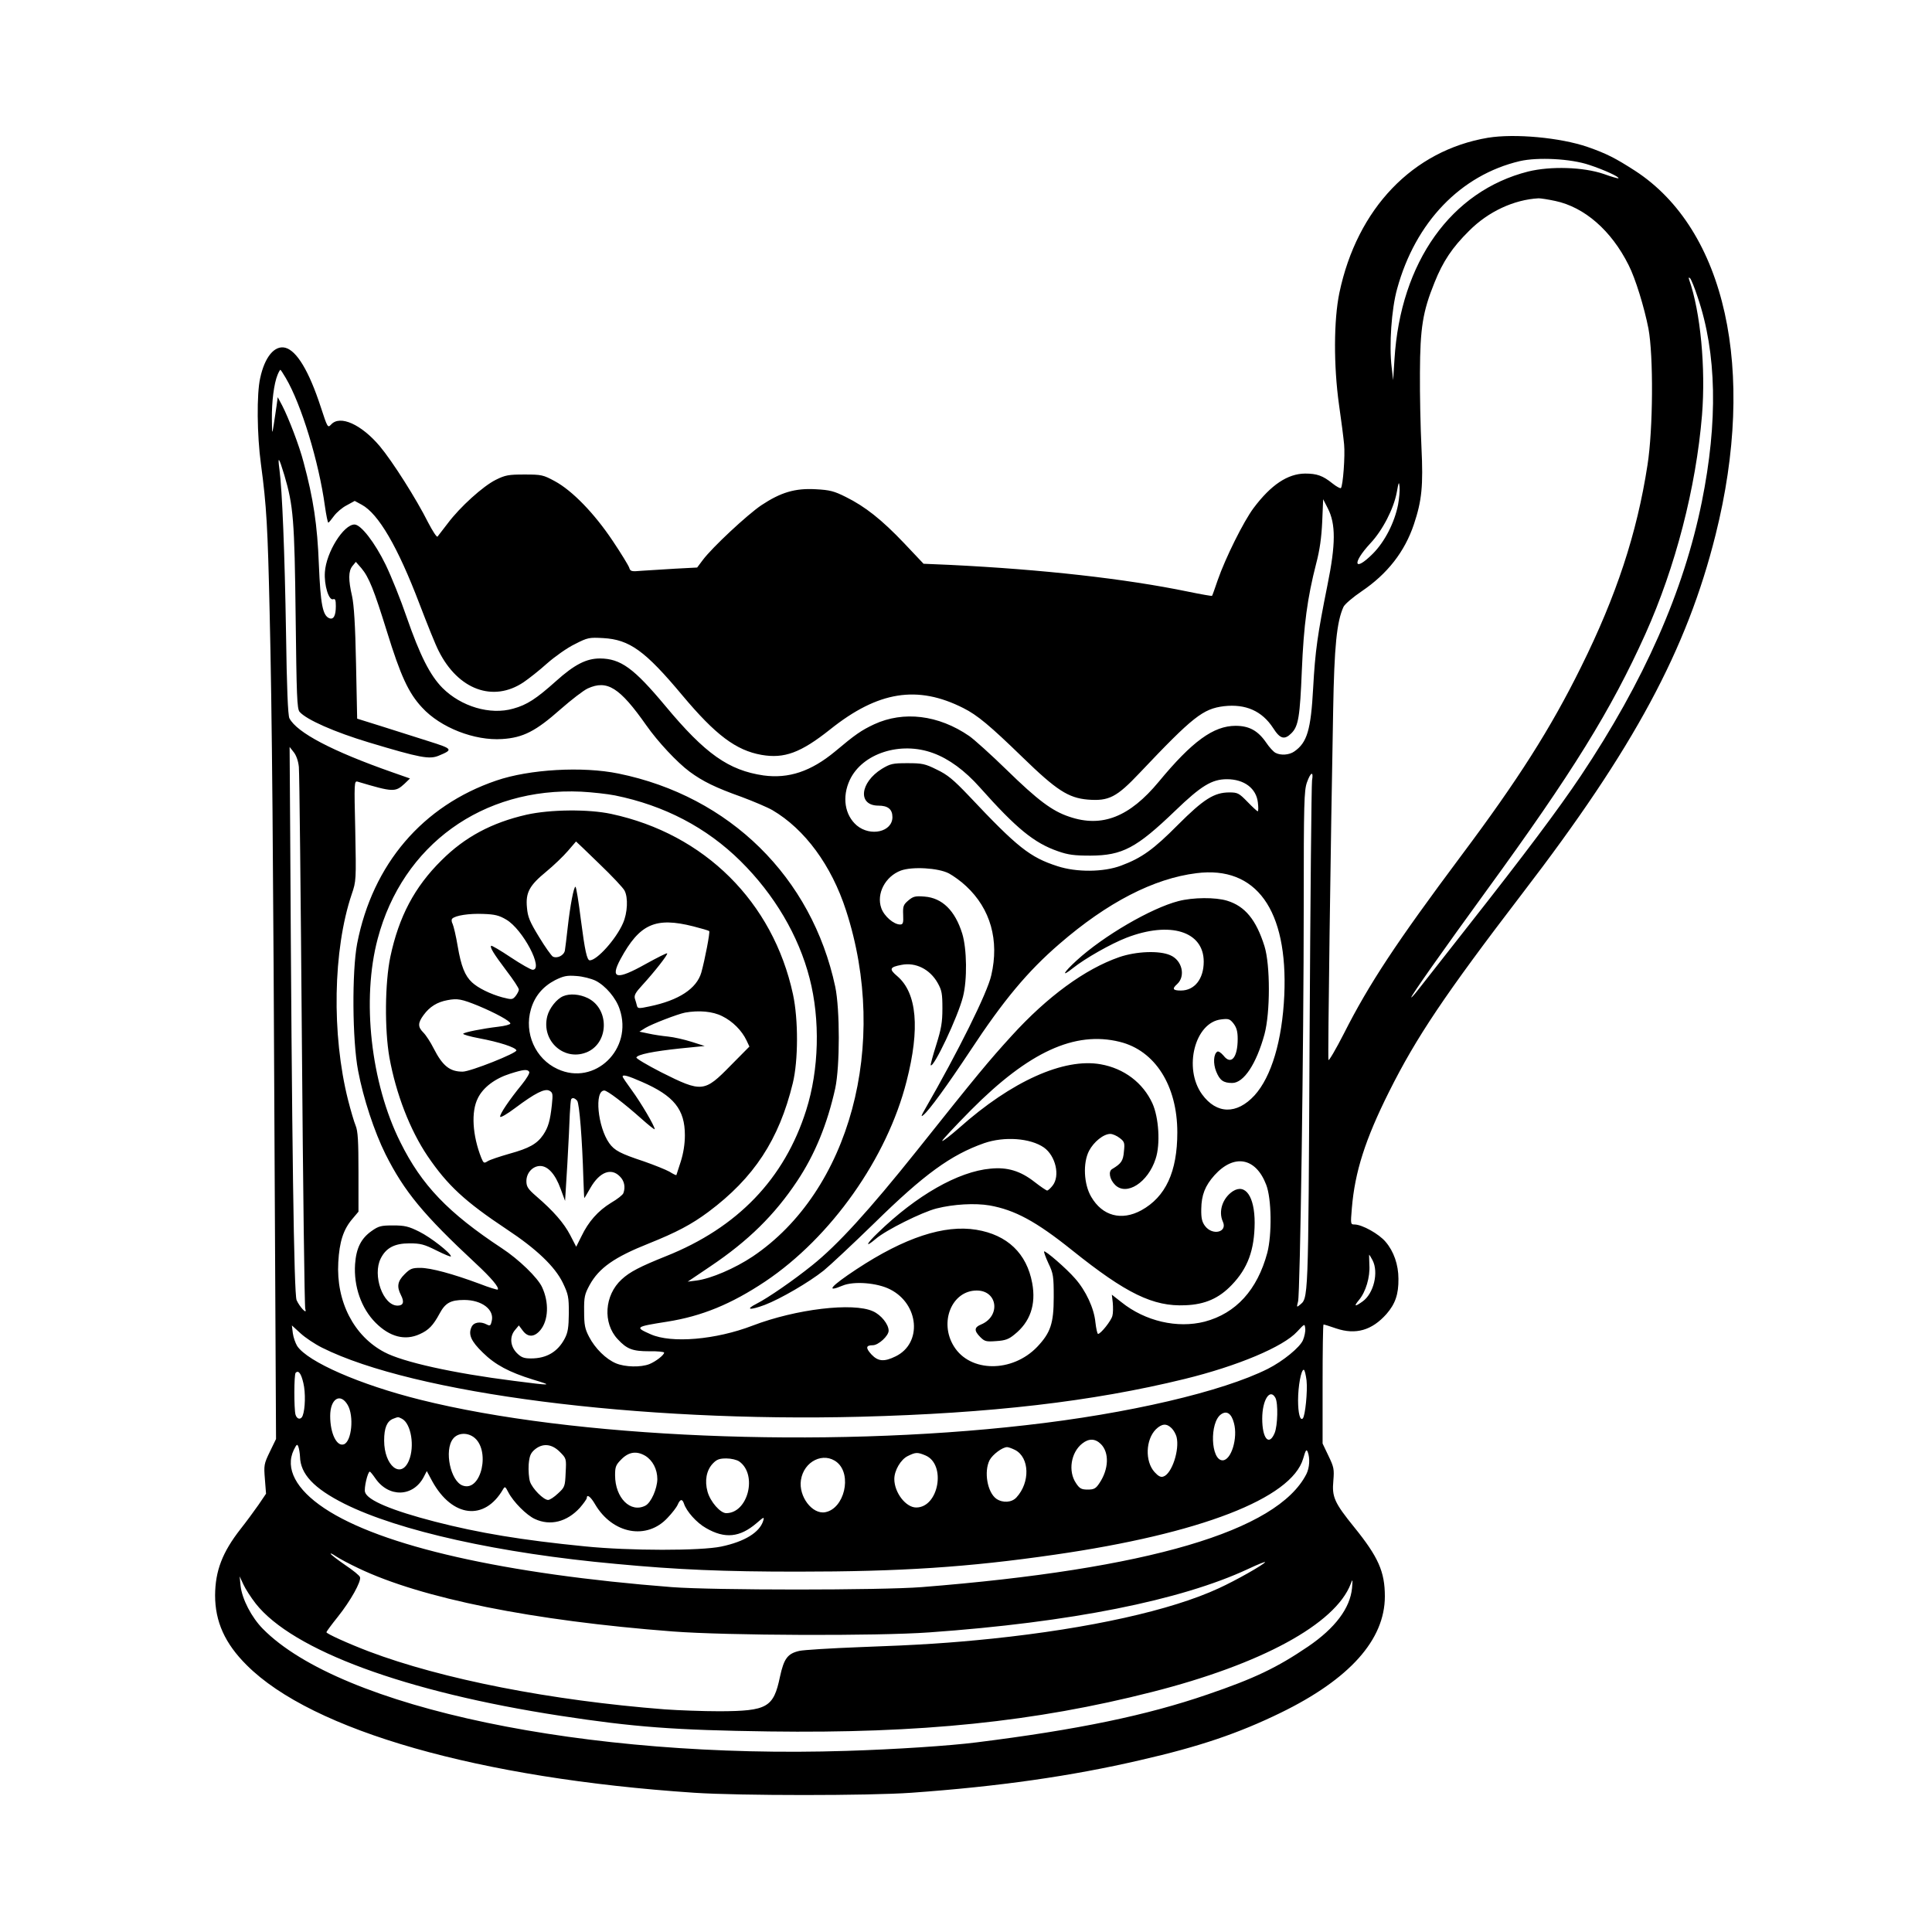 <?xml version="1.0" standalone="no"?>
<!DOCTYPE svg PUBLIC "-//W3C//DTD SVG 20010904//EN"
 "http://www.w3.org/TR/2001/REC-SVG-20010904/DTD/svg10.dtd">
<svg version="1.0" xmlns="http://www.w3.org/2000/svg"
 width="1024pt" height="1024pt" viewBox="0 0 1024 1024"
 preserveAspectRatio="xMidYMid meet">

<g transform="translate(0,1024) scale(0.1,-0.1)"
fill="#000000" stroke="none">
<path d="M7887 9510 c-399 -67 -694 -375 -788 -822 -30 -144 -31 -386 -2 -593
12 -82 24 -177 27 -210 6 -60 -6 -221 -17 -232 -3 -3 -24 8 -45 25 -51 41 -82
52 -145 52 -92 -1 -180 -59 -273 -183 -53 -71 -149 -264 -190 -382 -15 -44
-28 -81 -30 -83 -1 -2 -58 8 -126 22 -334 69 -773 118 -1263 142 l-140 6 -103
109 c-118 124 -206 194 -309 245 -62 31 -84 37 -160 41 -109 6 -184 -16 -288
-85 -74 -50 -260 -223 -310 -290 l-30 -40 -115 -6 c-63 -4 -143 -9 -177 -11
-56 -5 -62 -4 -68 16 -4 12 -43 76 -88 143 -97 145 -214 266 -307 316 -61 33
-70 35 -160 35 -84 0 -102 -3 -152 -28 -67 -33 -190 -144 -255 -231 -26 -34
-50 -65 -54 -70 -4 -5 -26 29 -50 75 -62 124 -189 324 -256 404 -98 116 -211
167 -258 115 -18 -19 -19 -17 -55 93 -62 190 -127 298 -188 314 -57 14 -109
-49 -133 -161 -19 -83 -17 -302 4 -456 30 -222 36 -337 46 -780 13 -542 19
-1275 27 -3021 l7 -1366 -33 -68 c-31 -64 -32 -71 -26 -145 l6 -77 -40 -59
c-23 -33 -65 -90 -95 -128 -97 -124 -134 -222 -135 -351 0 -140 52 -256 168
-371 347 -347 1232 -600 2372 -676 240 -16 926 -16 1150 0 463 33 848 88 1214
173 315 72 520 142 744 251 365 178 552 387 552 617 0 131 -35 209 -162 366
-106 131 -119 161 -111 247 5 61 3 72 -26 132 l-31 65 0 315 c0 174 2 316 5
316 3 0 33 -9 67 -21 104 -35 190 -10 267 77 46 53 64 104 63 186 0 75 -25
146 -68 196 -35 42 -125 92 -165 92 -21 0 -21 2 -14 86 16 193 71 365 197 617
145 290 296 515 707 1052 592 771 872 1292 1024 1901 218 872 53 1617 -427
1929 -104 67 -151 91 -251 126 -145 50 -387 72 -528 49z m536 -144 c79 -26
162 -64 155 -71 -1 -2 -37 8 -78 23 -109 37 -281 42 -400 13 -408 -103 -677
-479 -709 -995 l-7 -111 -8 69 c-14 116 -1 308 29 415 97 354 337 603 650 677
95 22 271 13 368 -20z m-180 -191 c155 -33 297 -156 389 -340 36 -70 83 -224
105 -336 27 -144 25 -534 -5 -724 -56 -363 -165 -693 -352 -1070 -161 -326
-334 -598 -635 -1000 -345 -462 -489 -680 -622 -943 -43 -84 -80 -147 -82
-140 -4 11 12 1170 25 1853 6 341 19 470 55 549 7 14 50 51 96 82 136 92 228
209 277 355 42 126 50 203 40 409 -5 102 -9 280 -8 395 1 238 15 324 77 477
45 113 95 187 183 274 102 103 239 166 369 173 11 0 51 -6 88 -14z m755 -510
c101 -296 108 -659 22 -1085 -96 -474 -306 -950 -642 -1453 -118 -176 -294
-411 -598 -797 -123 -157 -241 -307 -262 -334 -21 -27 -38 -46 -38 -42 0 10
167 247 399 566 455 625 660 956 842 1360 159 354 268 774 300 1160 20 250 -8
547 -68 717 -4 12 -3 15 5 8 5 -5 24 -50 40 -100z m-7483 -429 c82 -139 175
-444 207 -678 7 -49 15 -88 18 -88 3 0 16 16 30 35 14 19 44 45 68 57 l42 23
37 -20 c89 -48 191 -223 306 -525 41 -107 86 -220 102 -250 103 -206 289 -274
450 -166 28 19 84 63 125 100 41 36 107 83 147 102 68 35 76 36 150 32 140 -8
222 -67 420 -304 176 -210 284 -291 419 -315 121 -21 208 11 364 135 254 203
463 236 706 113 74 -37 141 -93 314 -261 179 -174 242 -215 345 -224 112 -9
153 12 275 141 284 300 336 340 447 354 115 13 202 -25 261 -116 37 -58 60
-64 97 -27 37 37 45 88 55 333 10 240 29 383 76 566 19 72 28 137 32 222 l5
119 25 -49 c42 -82 42 -189 -2 -405 -53 -264 -65 -348 -76 -546 -12 -223 -32
-290 -100 -337 -27 -19 -72 -22 -100 -7 -11 6 -33 30 -49 54 -44 64 -91 89
-162 89 -117 0 -230 -82 -407 -296 -155 -187 -301 -245 -474 -186 -91 30 -167
87 -333 249 -82 80 -172 161 -198 179 -163 112 -348 134 -504 62 -68 -32 -100
-54 -207 -144 -128 -106 -246 -145 -379 -127 -185 27 -309 114 -521 369 -167
200 -236 250 -346 251 -72 0 -135 -32 -233 -120 -105 -94 -154 -126 -227 -146
-122 -35 -276 11 -375 110 -66 67 -119 172 -190 376 -31 91 -81 215 -111 277
-57 117 -131 213 -165 213 -58 0 -150 -147 -157 -252 -5 -69 21 -153 44 -144
11 4 14 -5 14 -37 0 -50 -12 -72 -34 -64 -36 14 -47 74 -56 286 -8 209 -29
348 -81 541 -22 86 -79 234 -113 300 l-24 45 -6 -45 c-4 -25 -10 -70 -15 -100
-9 -55 -9 -55 -10 30 -1 91 11 187 30 233 6 15 13 27 15 27 2 0 15 -20 29 -44z
m-8 -514 c48 -163 54 -236 60 -752 5 -417 7 -487 21 -503 37 -42 185 -107 367
-162 273 -82 321 -91 371 -70 77 32 74 36 -53 76 -65 21 -177 56 -249 79
l-131 41 -6 292 c-4 206 -11 311 -21 357 -20 87 -20 133 2 160 l18 22 29 -33
c41 -49 67 -115 136 -337 72 -233 114 -325 186 -402 98 -107 279 -177 425
-167 111 7 178 42 308 157 58 51 123 101 145 111 103 47 169 6 311 -196 61
-87 163 -196 229 -245 69 -51 138 -85 276 -134 64 -24 137 -55 163 -70 172
-101 313 -293 390 -531 231 -710 20 -1489 -495 -1835 -93 -62 -220 -117 -297
-127 l-47 -6 120 81 c201 135 341 273 460 452 94 141 160 302 202 492 25 118
25 418 0 538 -124 581 -560 1010 -1149 1130 -190 39 -472 23 -647 -37 -391
-133 -656 -443 -738 -864 -28 -147 -26 -512 5 -674 28 -148 86 -323 145 -442
100 -199 202 -322 478 -579 82 -76 127 -129 117 -139 -2 -2 -46 11 -97 31
-140 52 -257 84 -313 84 -44 0 -54 -4 -84 -34 -37 -37 -42 -65 -19 -110 19
-37 13 -56 -18 -56 -77 0 -134 161 -89 250 28 56 73 80 152 80 59 0 78 -5 144
-38 42 -21 76 -35 76 -31 0 17 -107 101 -168 131 -56 28 -77 33 -138 33 -64 0
-77 -3 -115 -30 -55 -39 -81 -90 -87 -175 -8 -118 33 -235 109 -311 75 -75
156 -96 234 -60 47 21 71 46 105 109 30 56 58 72 130 72 95 0 162 -52 146
-113 -5 -23 -9 -26 -26 -17 -34 18 -70 12 -81 -14 -18 -39 -2 -75 60 -135 66
-65 140 -104 266 -143 110 -33 102 -33 -100 -7 -325 41 -589 100 -687 152
-162 85 -257 268 -245 477 6 109 27 174 75 230 l32 38 0 210 c0 164 -3 217
-15 246 -8 19 -26 80 -40 135 -88 348 -80 797 19 1091 24 70 24 75 19 337 -6
258 -6 265 13 260 188 -56 199 -56 248 -11 l29 28 -94 33 c-319 112 -505 210
-545 286 -8 15 -14 164 -18 452 -7 424 -20 755 -35 868 -10 74 -3 65 26 -31z
m5903 -157 c-19 -96 -71 -197 -134 -260 -100 -100 -112 -52 -13 55 65 69 124
184 140 270 10 56 12 60 15 30 2 -19 -2 -62 -8 -95z m-5826 -1390 c3 -27 10
-681 16 -1453 6 -772 14 -1411 18 -1420 12 -34 -30 11 -46 47 -14 34 -25 811
-34 2479 l-3 453 22 -28 c13 -16 24 -47 27 -78z m3363 73 c82 -30 167 -92 246
-181 195 -219 288 -295 415 -339 54 -19 87 -23 172 -23 169 1 243 40 449 238
137 132 194 167 274 167 92 0 156 -49 164 -124 3 -25 3 -46 -1 -46 -3 0 -28
23 -54 50 -45 46 -52 50 -96 50 -81 0 -137 -36 -273 -172 -129 -130 -191 -175
-301 -216 -93 -35 -236 -36 -337 -3 -146 47 -212 99 -470 373 -82 86 -113 112
-170 139 -62 31 -78 34 -156 34 -78 0 -90 -3 -135 -30 -117 -73 -129 -195 -18
-195 50 0 74 -19 74 -61 0 -78 -116 -105 -189 -44 -64 55 -79 151 -37 241 66
141 269 207 443 142z m2007 -145 c-3 -21 -9 -636 -13 -1368 -7 -1421 -6 -1373
-54 -1413 -14 -12 -15 -10 -7 20 11 44 30 1349 30 2103 0 540 2 605 17 648 20
56 36 62 27 10z m-3694 -79 c261 -53 485 -170 665 -348 179 -177 308 -395 366
-621 57 -220 50 -485 -18 -699 -115 -364 -364 -623 -743 -774 -137 -55 -192
-83 -235 -123 -92 -84 -101 -232 -21 -317 49 -53 79 -64 168 -64 43 1 78 -3
78 -7 0 -13 -44 -47 -78 -61 -46 -18 -129 -16 -177 4 -53 22 -111 79 -143 141
-22 42 -26 63 -26 135 -1 76 3 91 29 139 50 91 132 148 313 220 147 59 227
101 317 168 241 180 374 382 447 682 29 119 30 336 1 471 -106 490 -469 850
-963 956 -121 26 -323 24 -449 -4 -184 -42 -327 -118 -451 -242 -143 -141
-226 -299 -271 -511 -29 -138 -31 -386 -5 -534 35 -193 109 -384 202 -522 106
-156 198 -241 419 -388 159 -105 256 -198 298 -284 29 -61 32 -74 32 -161 -1
-77 -5 -103 -22 -135 -37 -70 -96 -105 -178 -105 -38 0 -52 5 -76 29 -35 36
-39 87 -9 122 l20 24 21 -28 c27 -36 61 -35 93 3 43 52 47 147 9 228 -23 50
-123 147 -213 206 -285 188 -425 334 -538 562 -157 314 -206 757 -120 1079
132 497 556 803 1078 779 58 -3 139 -12 180 -20z m-84 -362 c67 -64 127 -128
134 -142 20 -37 16 -119 -8 -173 -37 -85 -138 -197 -176 -197 -15 0 -26 51
-47 213 -12 97 -25 177 -29 177 -9 0 -28 -99 -41 -215 -6 -55 -13 -110 -15
-123 -5 -26 -41 -44 -64 -32 -8 5 -41 51 -73 104 -49 80 -60 106 -64 155 -8
80 13 118 102 191 40 33 91 82 115 110 23 27 43 50 43 50 1 0 56 -53 123 -118z
m1853 -51 c24 -13 66 -43 92 -68 129 -120 176 -287 133 -472 -20 -92 -177
-407 -352 -711 -20 -34 -22 -42 -8 -30 31 25 126 156 248 340 177 269 305 422
473 567 254 220 500 347 727 375 316 40 485 -194 465 -647 -11 -240 -68 -432
-158 -531 -94 -102 -201 -100 -278 6 -100 138 -38 382 102 397 39 5 46 2 65
-22 16 -21 22 -42 22 -81 0 -100 -35 -141 -75 -89 -13 15 -27 25 -33 21 -20
-12 -23 -63 -6 -105 19 -47 38 -61 85 -61 61 0 128 101 171 258 31 115 31 368
0 467 -44 140 -103 212 -198 241 -62 19 -181 18 -258 -2 -144 -37 -397 -184
-540 -315 -71 -65 -84 -92 -19 -40 64 51 201 129 284 161 231 89 409 34 409
-127 0 -92 -49 -153 -121 -153 -43 0 -48 9 -20 34 46 42 27 126 -36 153 -58
26 -181 21 -271 -10 -181 -63 -380 -208 -571 -418 -121 -133 -177 -200 -501
-607 -254 -318 -421 -501 -555 -608 -98 -79 -234 -173 -295 -204 -63 -32 -36
-36 44 -6 83 32 233 119 312 182 32 26 154 140 270 253 262 257 404 360 580
422 107 37 245 27 317 -23 62 -44 87 -150 46 -202 -11 -14 -24 -26 -29 -26 -4
0 -34 20 -66 45 -75 59 -145 80 -234 71 -171 -15 -393 -142 -597 -340 -63 -60
-71 -83 -11 -32 53 46 246 142 322 161 91 23 204 29 281 16 134 -24 246 -84
438 -238 286 -229 429 -299 600 -291 104 4 178 37 245 107 86 89 121 186 122
330 0 139 -49 210 -116 167 -54 -36 -77 -106 -53 -160 27 -57 -54 -77 -94 -24
-16 21 -21 42 -20 90 1 74 20 123 70 179 104 115 219 94 274 -50 29 -74 31
-264 6 -361 -53 -197 -166 -321 -332 -365 -145 -37 -315 2 -441 103 l-51 40 5
-43 c2 -24 2 -55 -2 -69 -6 -26 -62 -96 -76 -96 -4 0 -10 27 -14 61 -7 75 -51
169 -108 233 -45 52 -158 150 -164 143 -2 -2 8 -31 23 -63 26 -54 28 -69 28
-179 0 -140 -17 -189 -88 -264 -132 -137 -355 -136 -441 3 -80 128 -11 296
121 296 111 0 128 -136 23 -180 -37 -15 -38 -33 -4 -67 23 -23 31 -25 85 -21
47 3 66 10 96 35 83 66 115 158 94 272 -29 158 -132 256 -296 283 -170 28
-380 -41 -635 -209 -138 -91 -167 -126 -74 -87 60 25 184 15 252 -20 154 -78
171 -286 29 -355 -61 -30 -93 -27 -128 10 -32 35 -30 49 7 49 30 0 84 50 84
77 0 34 -40 84 -83 103 -105 48 -408 12 -638 -76 -195 -75 -430 -95 -540 -46
-86 38 -83 40 88 67 183 29 339 93 519 213 349 234 646 654 749 1061 72 280
55 468 -49 557 -45 38 -41 48 22 60 75 15 151 -23 192 -96 22 -39 25 -57 25
-135 0 -74 -6 -108 -33 -194 -18 -57 -31 -105 -29 -107 15 -16 144 256 171
363 23 89 21 254 -4 335 -38 122 -106 189 -200 196 -49 4 -60 1 -86 -21 -26
-22 -29 -31 -27 -76 2 -43 -1 -51 -16 -51 -34 0 -85 44 -100 87 -27 76 21 168
104 199 61 22 198 14 254 -15z m-2346 -245 c88 -51 201 -266 140 -266 -9 0
-62 30 -116 66 -54 36 -101 64 -104 61 -7 -8 12 -40 82 -133 36 -47 65 -91 65
-99 0 -7 -8 -22 -17 -34 -17 -20 -20 -20 -71 -7 -62 17 -128 49 -160 79 -38
35 -58 86 -76 191 -9 55 -22 108 -27 119 -6 11 -7 23 -2 28 17 17 89 28 164
25 62 -2 85 -8 122 -30z m992 -36 c43 -11 81 -22 84 -25 5 -6 -23 -152 -42
-220 -25 -85 -119 -147 -274 -179 -56 -12 -63 -12 -67 3 -2 9 -7 26 -11 38 -5
18 4 33 38 70 66 72 139 165 133 170 -2 3 -53 -23 -113 -56 -155 -87 -191 -80
-134 26 101 186 185 224 386 173z m-518 -288 c53 -27 108 -92 127 -150 73
-212 -132 -410 -329 -318 -118 54 -178 191 -141 317 20 69 63 120 128 154 45
22 62 26 113 22 34 -2 79 -14 102 -25z m-622 -133 c91 -38 170 -81 170 -94 0
-5 -29 -13 -65 -17 -84 -10 -179 -29 -185 -37 -2 -4 36 -15 84 -24 107 -20
193 -48 198 -64 5 -14 -244 -113 -285 -113 -68 0 -106 30 -154 124 -16 32 -40
69 -54 83 -30 30 -30 51 1 93 32 44 72 69 127 79 53 10 74 6 163 -30z m1293
-55 c55 -27 104 -76 129 -129 l15 -32 -99 -100 c-140 -143 -152 -145 -369 -36
-74 38 -133 73 -131 78 5 16 90 33 232 48 l130 13 -69 22 c-38 12 -94 25 -125
28 -31 3 -78 10 -104 16 l-48 10 32 20 c35 21 170 73 210 81 73 13 146 7 197
-19z m2107 -136 c187 -46 305 -232 305 -480 0 -209 -62 -342 -191 -413 -105
-57 -206 -30 -265 71 -40 67 -45 180 -12 244 25 48 77 90 113 90 12 0 35 -10
50 -22 25 -19 27 -26 22 -71 -4 -50 -14 -64 -62 -93 -22 -12 -14 -55 15 -84
61 -61 175 13 215 138 26 77 17 219 -17 294 -50 109 -150 185 -274 207 -195
35 -473 -90 -750 -337 -47 -41 -87 -72 -90 -69 -3 2 66 76 153 164 306 308
550 420 788 361z m-3130 -159 c4 -6 -14 -36 -39 -67 -67 -82 -119 -159 -115
-171 2 -6 38 15 79 46 107 80 157 105 182 92 18 -10 19 -17 13 -75 -9 -83 -19
-119 -46 -159 -33 -48 -74 -71 -179 -100 -52 -15 -104 -32 -116 -40 -19 -12
-21 -10 -33 18 -47 119 -55 245 -18 317 28 57 91 104 170 129 72 23 93 25 102
10z m597 -53 c170 -74 228 -146 228 -283 0 -47 -8 -96 -22 -140 -12 -38 -22
-69 -23 -71 -2 -2 -18 6 -37 18 -20 11 -80 35 -134 54 -127 42 -157 58 -185
97 -61 86 -80 279 -26 279 16 0 104 -67 195 -148 39 -35 72 -61 72 -57 0 17
-74 142 -121 206 -27 37 -49 69 -49 73 0 12 27 5 102 -28z m-343 -100 c12 -14
27 -208 33 -413 2 -57 4 -103 5 -103 1 0 16 25 33 55 48 83 109 107 155 60 24
-23 31 -57 19 -89 -3 -9 -32 -32 -65 -51 -70 -43 -120 -100 -157 -177 l-28
-56 -32 62 c-33 63 -87 126 -180 206 -44 38 -52 51 -52 80 0 43 33 80 73 80
41 0 80 -43 108 -120 l24 -65 12 195 c6 107 12 227 13 265 2 39 5 73 7 78 6
11 19 8 32 -7z m4216 -846 c33 -64 6 -176 -53 -218 -42 -30 -48 -27 -19 8 36
43 59 121 55 185 -1 30 -2 55 -1 55 1 0 9 -13 18 -30z m-369 -423 c-16 -38
-105 -111 -186 -152 -241 -121 -741 -238 -1285 -299 -1075 -123 -2399 -67
-3207 135 -321 80 -597 201 -653 285 -9 15 -20 45 -23 68 l-5 41 46 -42 c25
-23 76 -57 114 -76 486 -243 1678 -396 2853 -366 689 18 1228 80 1718 200 282
69 524 171 597 251 40 43 40 43 43 17 2 -15 -4 -43 -12 -62z m19 -214 c6 -56
-7 -188 -20 -201 -14 -14 -25 27 -25 96 0 75 16 162 30 162 5 0 11 -26 15 -57z
m-5317 -14 c12 -50 10 -137 -4 -173 -9 -23 -31 -19 -38 7 -8 31 -8 212 1 221
15 15 29 -3 41 -55z m5152 -78 c15 -29 12 -146 -4 -186 -30 -72 -66 -30 -66
76 0 99 41 163 70 110z m-4917 -38 c34 -59 21 -192 -20 -208 -38 -14 -73 57
-73 150 0 92 54 125 93 58z m4697 -95 c22 -79 -14 -198 -60 -198 -63 0 -70
201 -8 244 30 21 55 4 68 -46z m-4409 22 c48 -26 68 -146 36 -222 -42 -99
-131 -27 -131 107 0 67 15 102 47 115 29 11 26 11 48 0z m4079 -50 c11 -11 22
-31 26 -46 17 -68 -25 -196 -70 -210 -14 -5 -27 2 -47 24 -51 57 -47 171 7
226 32 31 57 33 84 6z m-3701 -46 c93 -65 43 -293 -56 -258 -65 22 -100 187
-52 248 24 31 72 35 108 10z m3326 -38 c45 -45 42 -133 -8 -207 -19 -29 -29
-34 -62 -34 -33 0 -43 5 -62 34 -43 63 -27 163 33 210 35 28 69 27 99 -3z
m-4245 -66 c2 -93 74 -169 235 -250 288 -144 822 -263 1440 -319 329 -31 572
-41 961 -41 546 0 903 23 1365 90 770 111 1254 298 1316 509 13 45 17 52 24
36 13 -34 10 -84 -7 -118 -154 -302 -839 -504 -2039 -599 -216 -17 -1105 -17
-1325 0 -884 69 -1540 217 -1841 418 -150 100 -209 211 -162 309 15 30 18 33
24 18 4 -10 8 -34 9 -53z m1377 25 c35 -35 35 -36 31 -111 -3 -73 -5 -77 -41
-110 -20 -19 -43 -34 -52 -34 -24 0 -83 59 -96 97 -6 19 -9 60 -7 91 4 45 10
60 32 79 42 35 90 31 133 -12z m2413 10 c77 -40 81 -172 7 -252 -25 -27 -72
-30 -106 -7 -48 34 -67 144 -36 205 16 30 68 69 93 69 7 0 26 -7 42 -15z
m-1960 -31 c39 -24 64 -71 64 -124 -1 -51 -33 -124 -63 -140 -79 -41 -161 41
-161 161 0 45 4 55 34 85 39 39 80 45 126 18z m1485 2 c111 -47 71 -276 -49
-276 -55 0 -116 79 -116 151 0 45 34 104 72 122 41 20 50 21 93 3z m-468 -37
c80 -67 38 -245 -63 -264 -69 -13 -142 84 -129 170 15 101 121 152 192 94z
m-519 5 c98 -69 47 -274 -69 -274 -31 0 -84 60 -99 114 -16 58 -6 113 28 149
21 22 35 27 72 27 25 0 55 -7 68 -16z m-1929 -89 c71 -104 201 -100 257 7 l16
31 29 -54 c106 -192 277 -212 375 -43 10 17 12 16 28 -15 27 -52 97 -122 141
-142 82 -38 170 -15 238 59 20 23 37 47 37 52 0 23 21 7 44 -33 93 -158 275
-191 385 -71 23 24 47 55 53 69 13 30 24 32 33 6 13 -41 67 -102 117 -130 100
-58 179 -50 268 26 39 34 42 35 35 12 -19 -61 -98 -110 -222 -136 -109 -23
-486 -23 -723 1 -334 33 -562 71 -795 131 -228 59 -357 113 -370 156 -7 20 14
109 25 109 3 0 16 -16 29 -35z m-89 -477 c335 -160 923 -278 1665 -335 287
-22 1083 -25 1360 -5 749 53 1334 170 1690 336 53 25 93 41 90 36 -9 -14 -155
-97 -245 -138 -252 -117 -685 -213 -1200 -267 -223 -23 -389 -34 -700 -45
-157 -6 -302 -15 -323 -20 -62 -14 -82 -40 -103 -137 -34 -163 -67 -182 -320
-183 -89 0 -219 5 -290 10 -604 47 -1180 160 -1569 307 -110 42 -225 94 -225
102 0 3 27 40 60 81 68 85 126 189 118 211 -3 9 -38 37 -77 63 -39 27 -75 54
-78 60 -4 6 9 0 28 -13 18 -12 72 -41 119 -63z m-545 -187 c195 -248 794 -469
1615 -595 391 -60 604 -76 1106 -83 804 -11 1409 51 2029 209 580 147 972 360
1054 573 10 28 11 26 7 -22 -10 -106 -89 -212 -233 -310 -165 -112 -284 -169
-533 -254 -323 -111 -689 -187 -1225 -254 -142 -18 -430 -37 -689 -45 -1379
-44 -2680 228 -3093 647 -60 61 -110 157 -118 228 l-5 50 20 -43 c11 -24 40
-69 65 -101z"/>
<path d="M2985 4960 c-34 -14 -73 -63 -84 -105 -35 -134 94 -246 216 -189 112
54 111 229 -2 284 -43 21 -95 25 -130 10z"/>
</g>
</svg>
